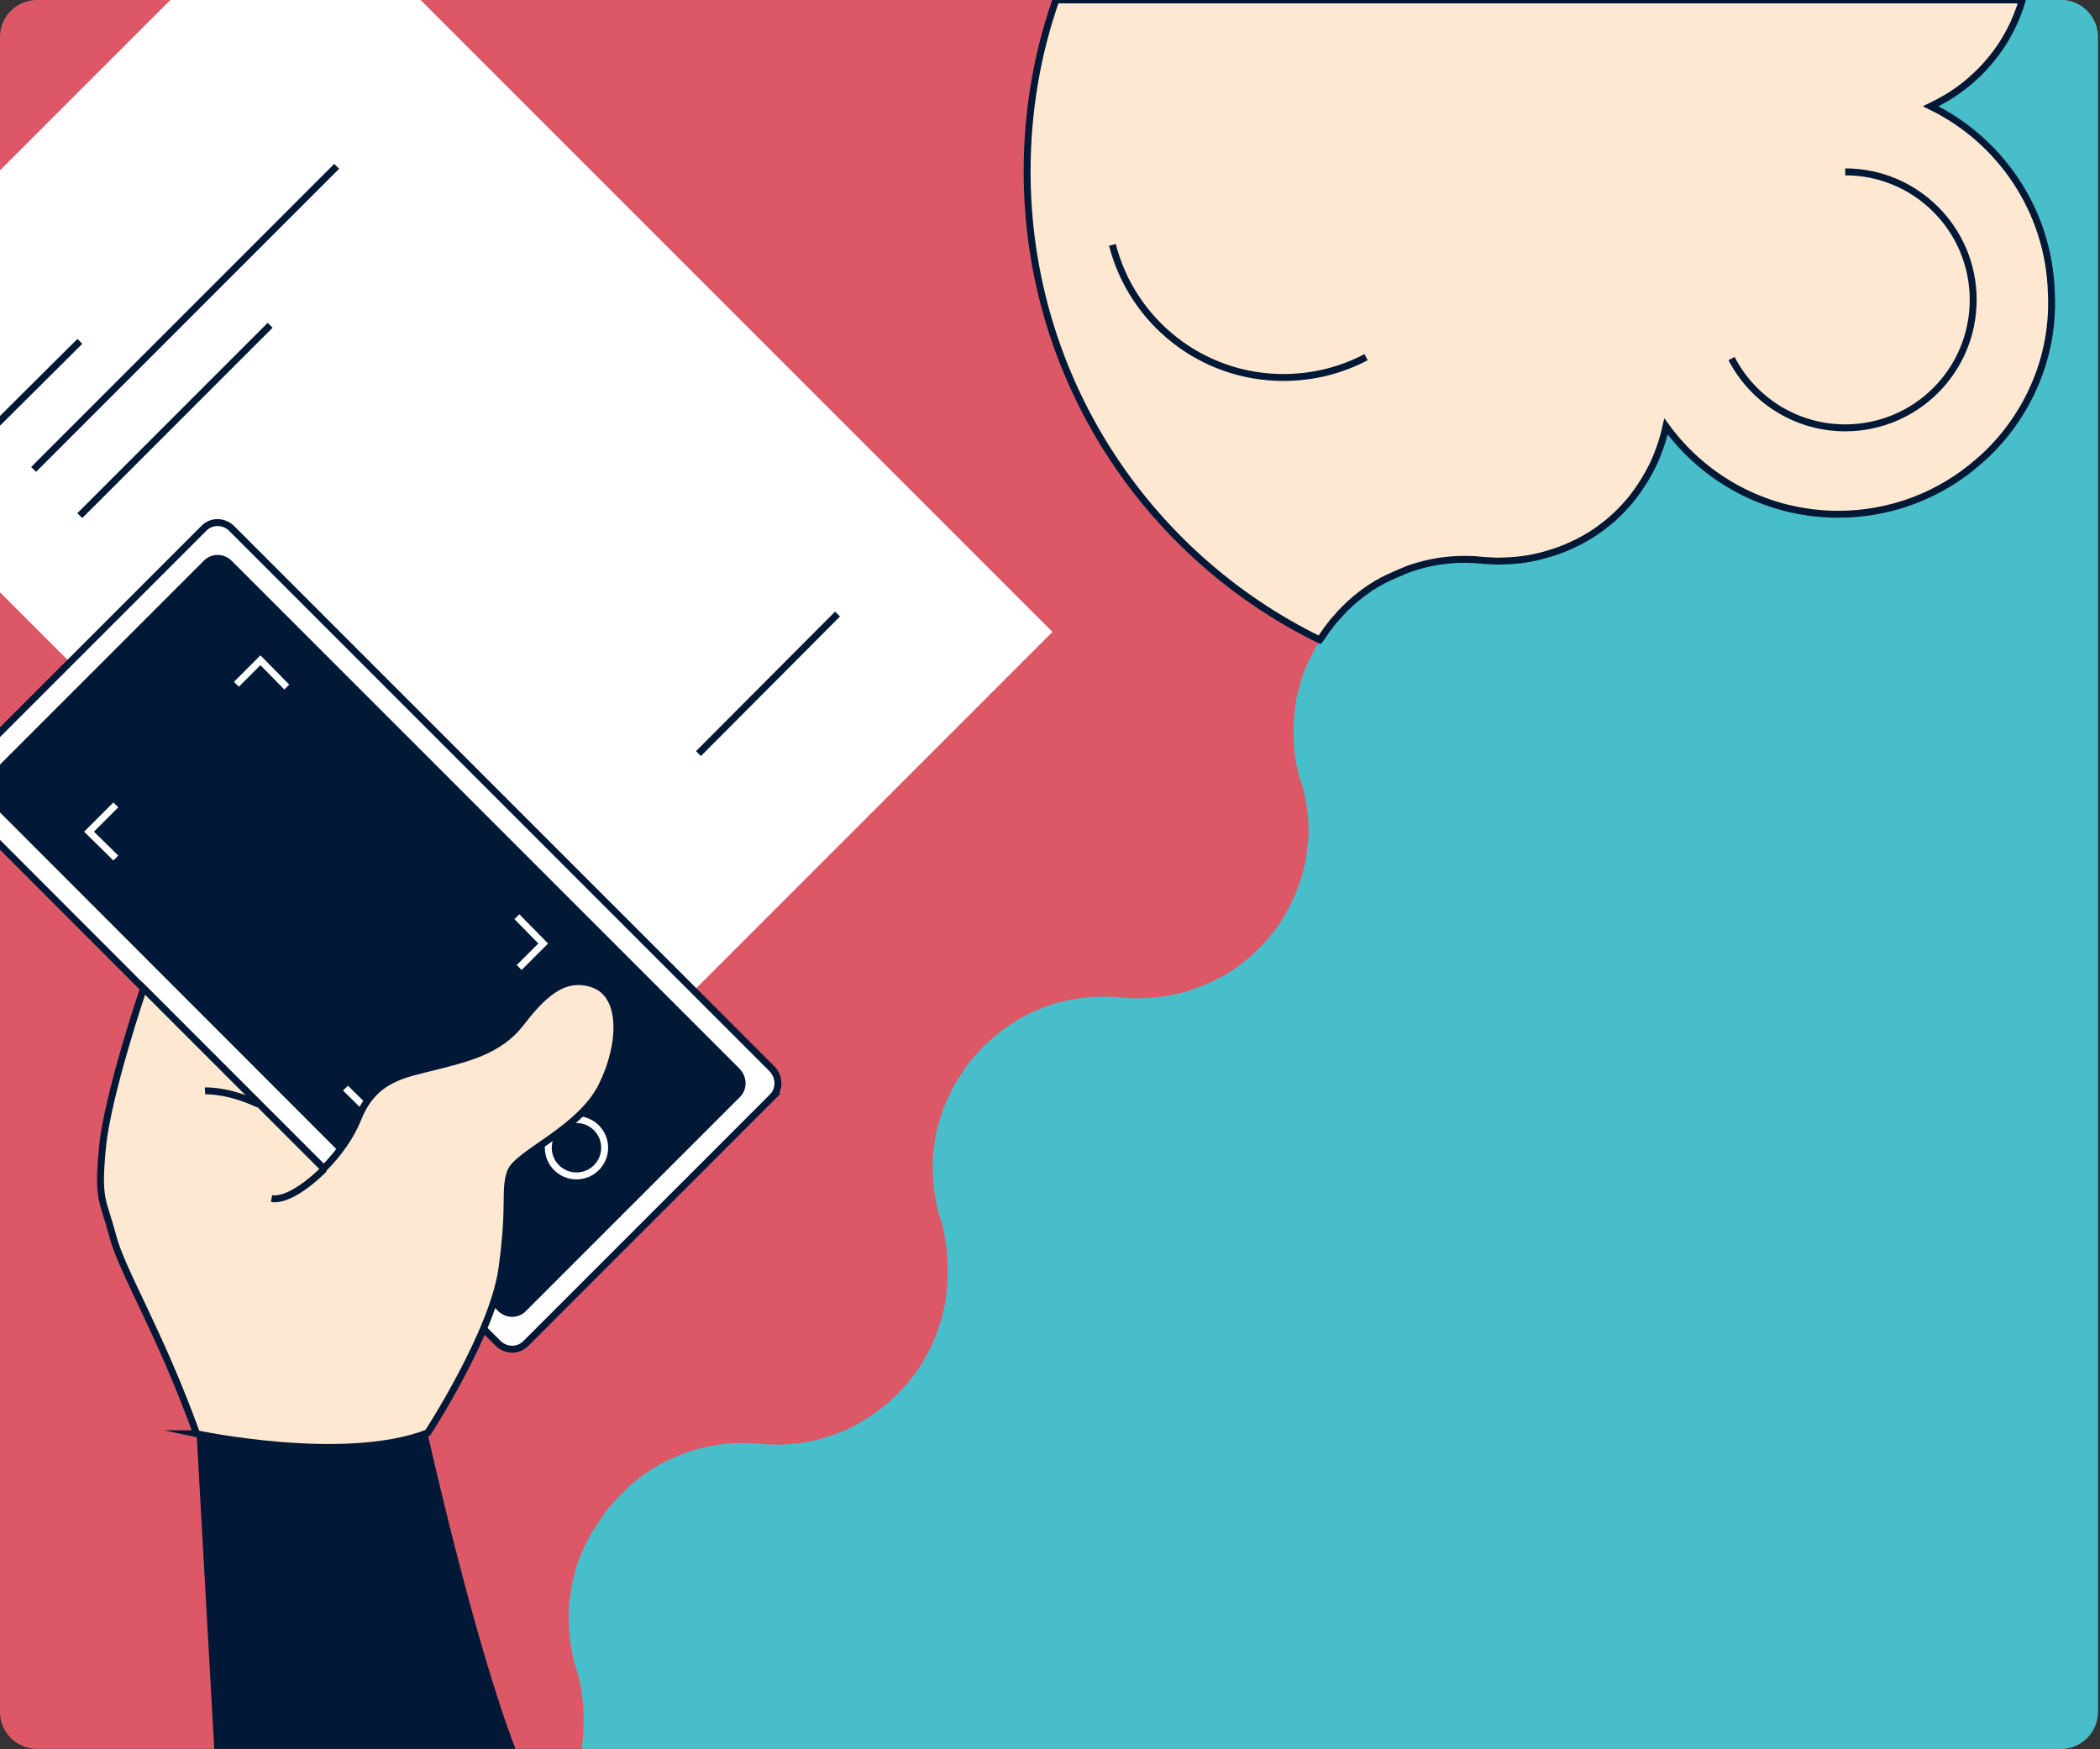 <?xml version="1.0" encoding="UTF-8" standalone="no"?>
<svg xmlns="http://www.w3.org/2000/svg" xmlns:xlink="http://www.w3.org/1999/xlink" xmlns:serif="http://www.serif.com/" width="100%" height="100%" viewBox="0 0 455 379" version="1.1" xml:space="preserve" style="fill-rule:evenodd;clip-rule:evenodd;stroke-miterlimit:10;">
    <rect x="0" y="0" width="455" height="379" fill="#333333" stroke="none"/>
    <g>
        <path d="M454.493,8c-0,-4.415 -3.585,-8 -8,-8l-438.493,0c-4.415,0 -8,3.585 -8,8l0,362.9c0,4.415 3.585,8 8,8l438.493,0c4.415,0 8,-3.585 8,-8l-0,-362.9Z" style="fill:#dd5867;"></path>
        <path d="M438.338,-0.018l8.207,-0c4.42,-0 8.009,3.588 8.009,8.008l-0,362.901c-0,4.421 -3.589,8.009 -8.009,8.009l-320.54,-0c0.2,-1.41 0.4,-2.92 0.4,-4.431l-0,-0.504c0.2,-4.028 -0.3,-8.157 -1.402,-12.084l-0.1,-0.101c-1.101,-3.424 -1.601,-6.949 -1.701,-10.574l-0,-2.316c-0,-0.504 0.1,-0.907 0.1,-1.41c-0,-0.202 -0,-0.504 0.1,-0.705c-0,-0.504 0.1,-0.906 0.2,-1.309c-0,-0.202 0.1,-0.504 0.1,-0.806c0.1,-0.403 0.1,-0.906 0.2,-1.309c0,-0.302 0.1,-0.504 0.201,-0.806c0.1,-0.402 0.2,-0.805 0.3,-1.208c0.1,-0.302 0.2,-0.604 0.2,-0.906c0.2,-0.605 0.4,-1.31 0.601,-1.914c0.1,-0.403 0.2,-0.705 0.4,-1.108c0.1,-0.302 0.2,-0.604 0.401,-0.906c0.2,-0.403 0.3,-0.806 0.5,-1.108c0.1,-0.302 0.3,-0.604 0.401,-0.906c0.2,-0.403 0.4,-0.806 0.6,-1.108c0.1,-0.302 0.3,-0.604 0.401,-0.806c0.2,-0.402 0.4,-0.805 0.7,-1.107c0.201,-0.202 0.301,-0.504 0.501,-0.806c0.3,-0.403 0.5,-0.806 0.801,-1.208c0.1,-0.202 0.3,-0.403 0.4,-0.605c0.1,-0.1 0.1,-0.201 0.2,-0.302c0.601,-0.805 1.102,-1.611 1.802,-2.316c2.603,-3.122 5.606,-5.841 8.81,-7.855c4.604,-2.92 9.71,-4.733 14.915,-5.438c3.004,-0.403 6.007,-0.403 9.01,-0.101c2.202,0.202 4.405,0.202 6.607,0c2.202,-0.201 4.305,-0.604 6.507,-1.208c2.803,-0.806 5.606,-1.914 8.209,-3.424c0.6,-0.403 1.301,-0.806 1.902,-1.209c1.902,-1.208 3.704,-2.618 5.405,-4.229c1.102,-1.108 2.203,-2.216 3.204,-3.424c5.406,-6.546 8.209,-14.502 8.409,-22.357l-0,-0.503c0.2,-4.029 -0.301,-8.158 -1.402,-12.085l-0.1,-0.201c-1.101,-3.424 -1.602,-6.949 -1.702,-10.575l0,-2.416c0,-0.189 0.014,-0.364 0.032,-0.535l0.037,-0.341c0.017,-0.171 0.031,-0.346 0.031,-0.534c0,-0.202 0,-0.504 0.101,-0.705c0.1,-0.403 0.1,-0.907 0.2,-1.309c-0,-0.202 0.1,-0.504 0.1,-0.806c0.1,-0.403 0.1,-0.906 0.2,-1.309c0.1,-0.302 0.1,-0.504 0.2,-0.806c0.1,-0.403 0.201,-0.806 0.301,-1.208c0.1,-0.303 0.2,-0.605 0.3,-0.907c0.2,-0.604 0.4,-1.309 0.601,-1.913c0.1,-0.403 0.2,-0.806 0.4,-1.108c0.1,-0.302 0.2,-0.604 0.4,-0.906c0.201,-0.403 0.301,-0.806 0.501,-1.108c0.1,-0.302 0.3,-0.604 0.4,-0.906c0.201,-0.403 0.401,-0.806 0.601,-1.108c0.1,-0.302 0.3,-0.604 0.4,-0.806c0.201,-0.403 0.401,-0.805 0.701,-1.108c0.2,-0.201 0.301,-0.503 0.501,-0.805c0.3,-0.403 0.5,-0.806 0.801,-1.209c0.037,-0.075 0.089,-0.151 0.144,-0.226l0.112,-0.151c0.055,-0.076 0.106,-0.151 0.144,-0.227c0.4,-0.604 0.901,-1.208 1.402,-1.813c0.5,-0.604 1.101,-1.208 1.601,-1.812c2.803,-2.921 5.906,-5.338 9.21,-7.15c1.301,-0.705 2.703,-1.41 4.104,-1.914c0.701,-0.302 1.402,-0.503 2.103,-0.805c5.005,-1.612 10.411,-2.115 15.616,-1.511c1.502,0.101 2.903,0.201 4.405,0.101c2.903,-0.101 5.806,-0.504 8.709,-1.309c2.102,-0.605 4.205,-1.41 6.207,-2.317c0.7,-0.302 1.301,-0.705 2.002,-1.007c1.301,-0.705 2.603,-1.51 3.804,-2.417c1.201,-0.906 2.402,-1.913 3.504,-2.92c1.101,-1.108 2.202,-2.216 3.203,-3.424c2.002,-2.417 3.604,-5.035 4.905,-7.855c1.302,-2.82 2.203,-5.64 2.803,-8.459l0.601,-4.734l-0,-0.302c0.2,-4.028 -0.301,-7.653 -1.402,-11.581l-0.1,-0.1c-1.101,-3.424 -1.702,-6.949 -1.702,-10.575l0,-2.316c0,-0.503 0.101,-0.906 0.101,-1.41c-0,-0.201 -0,-0.503 0.1,-0.705c-0,-0.402 0.1,-0.906 0.1,-1.309c-0,-0.201 0.1,-0.503 0.1,-0.805c0.1,-0.403 0.1,-0.907 0.2,-1.31c0,-0.302 0.1,-0.503 0.2,-0.805c0.1,-0.403 0.2,-0.806 0.301,-1.209c0.1,-0.302 0.2,-0.604 0.2,-0.906c0.05,-0.151 0.1,-0.308 0.15,-0.469l0.3,-0.976c0.05,-0.16 0.1,-0.317 0.15,-0.468c0.101,-0.403 0.201,-0.806 0.401,-1.108c0.1,-0.302 0.2,-0.604 0.4,-0.907c0.1,-0.402 0.301,-0.704 0.501,-1.107c0.1,-0.302 0.3,-0.605 0.4,-0.907c0.2,-0.402 0.401,-0.805 0.601,-1.107c0.1,-0.303 0.3,-0.605 0.4,-0.806c0.201,-0.403 0.401,-0.806 0.701,-1.108c0.2,-0.302 0.3,-0.503 0.501,-0.805c0.3,-0.403 0.6,-0.806 0.8,-1.209c0.101,-0.201 0.301,-0.403 0.401,-0.604c0.4,-0.604 0.901,-1.209 1.401,-1.813c0.501,-0.604 1.102,-1.208 1.602,-1.813c2.803,-2.92 5.906,-5.337 9.21,-7.15c1.301,-0.705 2.703,-1.41 4.104,-1.913c0.701,-0.302 1.402,-0.504 2.102,-0.806c5.106,-1.611 10.411,-2.215 15.717,-1.611c1.502,0.101 2.903,0.201 4.405,0.101c2.903,-0.101 5.806,-0.504 8.709,-1.309c2.102,-0.605 4.204,-1.41 6.207,-2.317c0.7,-0.302 1.301,-0.705 2.002,-1.007c1.301,-0.705 2.603,-1.51 3.804,-2.417c1.201,-0.906 2.402,-1.913 3.504,-2.92c1.101,-1.108 2.202,-2.216 3.203,-3.424c2.002,-2.417 3.604,-5.035 4.905,-7.855c1.201,-2.618 2.102,-5.237 2.703,-8.057c8.409,11.582 22.023,19.134 37.44,19.134c25.627,0 46.349,-20.946 46.349,-46.626c-0,-18.53 -10.711,-34.442 -26.228,-41.994c0.901,-0.403 1.702,-0.806 2.503,-1.31c0.6,-0.403 1.301,-0.805 1.902,-1.107c1.902,-1.209 3.704,-2.619 5.406,-4.23c1.101,-1.108 2.202,-2.215 3.203,-3.424c3.273,-4.005 5.53,-8.403 6.909,-13.055Z" style="fill:#47bec9;fill-rule:nonzero;"></path>
        <path d="M438.186,-0.018c-1.375,4.661 -3.631,9.12 -6.909,13.027c-0.999,1.201 -2.097,2.403 -3.196,3.404c-1.698,1.601 -3.495,3.003 -5.393,4.204c-0.599,0.401 -1.298,0.801 -1.898,1.101c-0.799,0.501 -1.697,0.901 -2.496,1.302c15.08,7.308 25.667,22.624 26.166,40.443c0.799,16.317 -7.291,29.331 -15.78,36.539c-8.089,7.107 -18.776,11.412 -30.361,11.412c-15.38,-0 -28.963,-7.508 -37.352,-19.02c-0.599,2.703 -1.498,5.405 -2.697,8.008c-1.298,2.703 -2.896,5.306 -4.893,7.808c-0.999,1.202 -2.098,2.403 -3.196,3.404c-1.099,1.101 -2.297,2.002 -3.496,2.903c-1.198,0.901 -2.497,1.702 -3.795,2.403c-0.699,0.4 -1.298,0.7 -1.998,1.001c-1.997,1.001 -4.094,1.702 -6.192,2.302c-2.796,0.801 -5.692,1.202 -8.688,1.302c-1.499,0.1 -2.897,-0 -4.395,-0.1c-5.293,-0.601 -10.586,-0.101 -15.68,1.601c-0.699,0.2 -1.398,0.501 -2.097,0.801c-1.398,0.601 -2.797,1.201 -4.195,1.902c-3.395,1.802 -6.492,4.205 -9.188,7.108c-0.499,0.6 -1.099,1.201 -1.598,1.802c-0.499,0.6 -0.899,1.201 -1.398,1.801c-0.1,0.201 -0.3,0.401 -0.4,0.601c-0.299,0.401 -0.599,0.801 -0.799,1.201c-0.1,0.1 -0.199,0.301 -0.299,0.401c-37.552,-18.32 -63.419,-56.861 -63.419,-101.508c-0,-13.043 2.167,-25.542 6.245,-37.153l209.397,-0Z" style="fill:#ffe8d1;fill-rule:nonzero;stroke:#011936;stroke-width:1.5px;"></path>
        <path d="M295.985,77.378c-5.306,2.803 -11.412,4.404 -17.919,4.404c-17.819,0 -32.835,-12.213 -37.039,-28.731" style="fill:none;fill-rule:nonzero;stroke:#011936;stroke-width:1.5px;"></path>
        <path d="M399.795,37.235c15.317,-0 27.73,12.413 27.73,27.729c-0,15.317 -12.413,27.73 -27.73,27.73c-10.711,-0 -20.021,-6.106 -24.626,-15.016" style="fill:none;fill-rule:nonzero;stroke:#011936;stroke-width:1.5px;"></path>
        <path d="M64.017,-27.1l-109.717,109.717l164.009,164.01l109.717,-109.718l-164.009,-164.009Z" style="fill:#fff;fill-rule:nonzero;"></path>
        <path d="M-1.631,92.793l18.92,-18.82" style="fill:none;fill-rule:nonzero;stroke:#011936;stroke-width:1px;"></path>
        <path d="M-1.631,92.793l18.92,-18.82" style="fill:none;fill-rule:nonzero;stroke:#011936;stroke-width:1.5px;"></path>
        <path d="M7.279,101.704l65.669,-65.671" style="fill:none;fill-rule:nonzero;stroke:#011936;stroke-width:1.5px;"></path>
        <path d="M17.289,111.713l41.244,-41.243" style="fill:none;fill-rule:nonzero;stroke:#011936;stroke-width:1.5px;"></path>
        <path d="M181.463,133.036l-30.132,30.232" style="fill:none;fill-rule:nonzero;stroke:#011936;stroke-width:1.5px;"></path>
        <path d="M167.348,237.648l-53.456,53.457c-1.602,1.601 -4.205,1.601 -5.907,-0l-117.224,-117.325c-1.602,-1.602 -1.602,-4.204 -0,-5.906l53.457,-53.457c1.601,-1.602 4.204,-1.602 5.906,0l117.224,117.225c1.602,1.802 1.602,4.404 0,6.006Z" style="fill:#fff;fill-rule:nonzero;stroke:#011936;stroke-width:1.5px;"></path>
        <path d="M160.341,237.648l-46.449,46.449c-1.602,1.602 -4.205,1.602 -5.907,0l-110.217,-110.317c-1.601,-1.602 -1.601,-4.204 0,-5.906l46.45,-46.449c1.601,-1.602 4.204,-1.602 5.906,-0l110.217,110.217c1.602,1.802 1.602,4.404 0,6.006Z" style="fill:#011936;fill-rule:nonzero;"></path>
        <path d="M124.903,254.766c3.373,0 6.107,-2.734 6.107,-6.106c-0,-3.373 -2.734,-6.107 -6.107,-6.107c-3.372,0 -6.106,2.734 -6.106,6.107c-0,3.372 2.734,6.106 6.106,6.106Z" style="fill:none;fill-rule:nonzero;stroke:#fff;stroke-width:1.5px;"></path>
        <path d="M74.85,235.745l5.806,5.706l5.807,-5.806" style="fill:none;fill-rule:nonzero;stroke:#fff;stroke-width:1.5px;"></path>
        <path d="M112.49,209.617l5.206,-5.205l-5.706,-5.807" style="fill:none;fill-rule:nonzero;stroke:#fff;stroke-width:1.5px;"></path>
        <path d="M25.098,174.381l-5.807,5.805l5.807,5.707" style="fill:none;fill-rule:nonzero;stroke:#fff;stroke-width:1.5px;"></path>
        <path d="M62.137,148.853l-5.706,-5.807l-5.206,5.206" style="fill:none;fill-rule:nonzero;stroke:#fff;stroke-width:1.5px;"></path>
        <path d="M42.616,310.625c-0,0 31.934,6.808 50.053,-0.2c0,0 14.315,-21.923 16.117,-35.838c1.902,-13.915 0.401,-16.517 1.802,-20.622c1.402,-4.104 15.216,-9.209 19.921,-18.92c4.405,-9.109 4.605,-19.521 -2.002,-21.823c-6.607,-2.302 -11.312,2.803 -15.817,8.609c-4.504,5.806 -11.612,7.508 -18.319,9.21c-6.707,1.702 -13.314,2.503 -16.818,11.312c-1.502,3.804 -4.304,7.707 -7.408,10.81l-12.313,-12.312l-26.728,-26.729c-0,-0 -7.809,22.924 -8.91,34.537c-1.101,11.612 0.1,11.011 2.202,19.02c2.103,8.008 10.011,20.322 18.22,42.946Z" style="fill:#ffe8d1;fill-rule:nonzero;stroke:#011936;stroke-width:1.5px;"></path>
        <path d="M70.245,253.265c-4.104,4.104 -8.609,6.907 -11.412,6.406" style="fill:none;fill-rule:nonzero;stroke:#011936;stroke-width:1.5px;"></path>
        <path d="M111.689,378.9l-65.269,0l-3.804,-67.972c-0,-0 32.334,6.607 50.053,-0.2c0,-0.101 9.911,44.547 19.02,68.172Z" style="fill:#011936;fill-rule:nonzero;"></path>
        <path d="M44.418,236.347c-0,-0 4.805,-0.301 11.612,2.903" style="fill:none;fill-rule:nonzero;stroke:#011936;stroke-width:1.5px;"></path>
    </g>
</svg>
